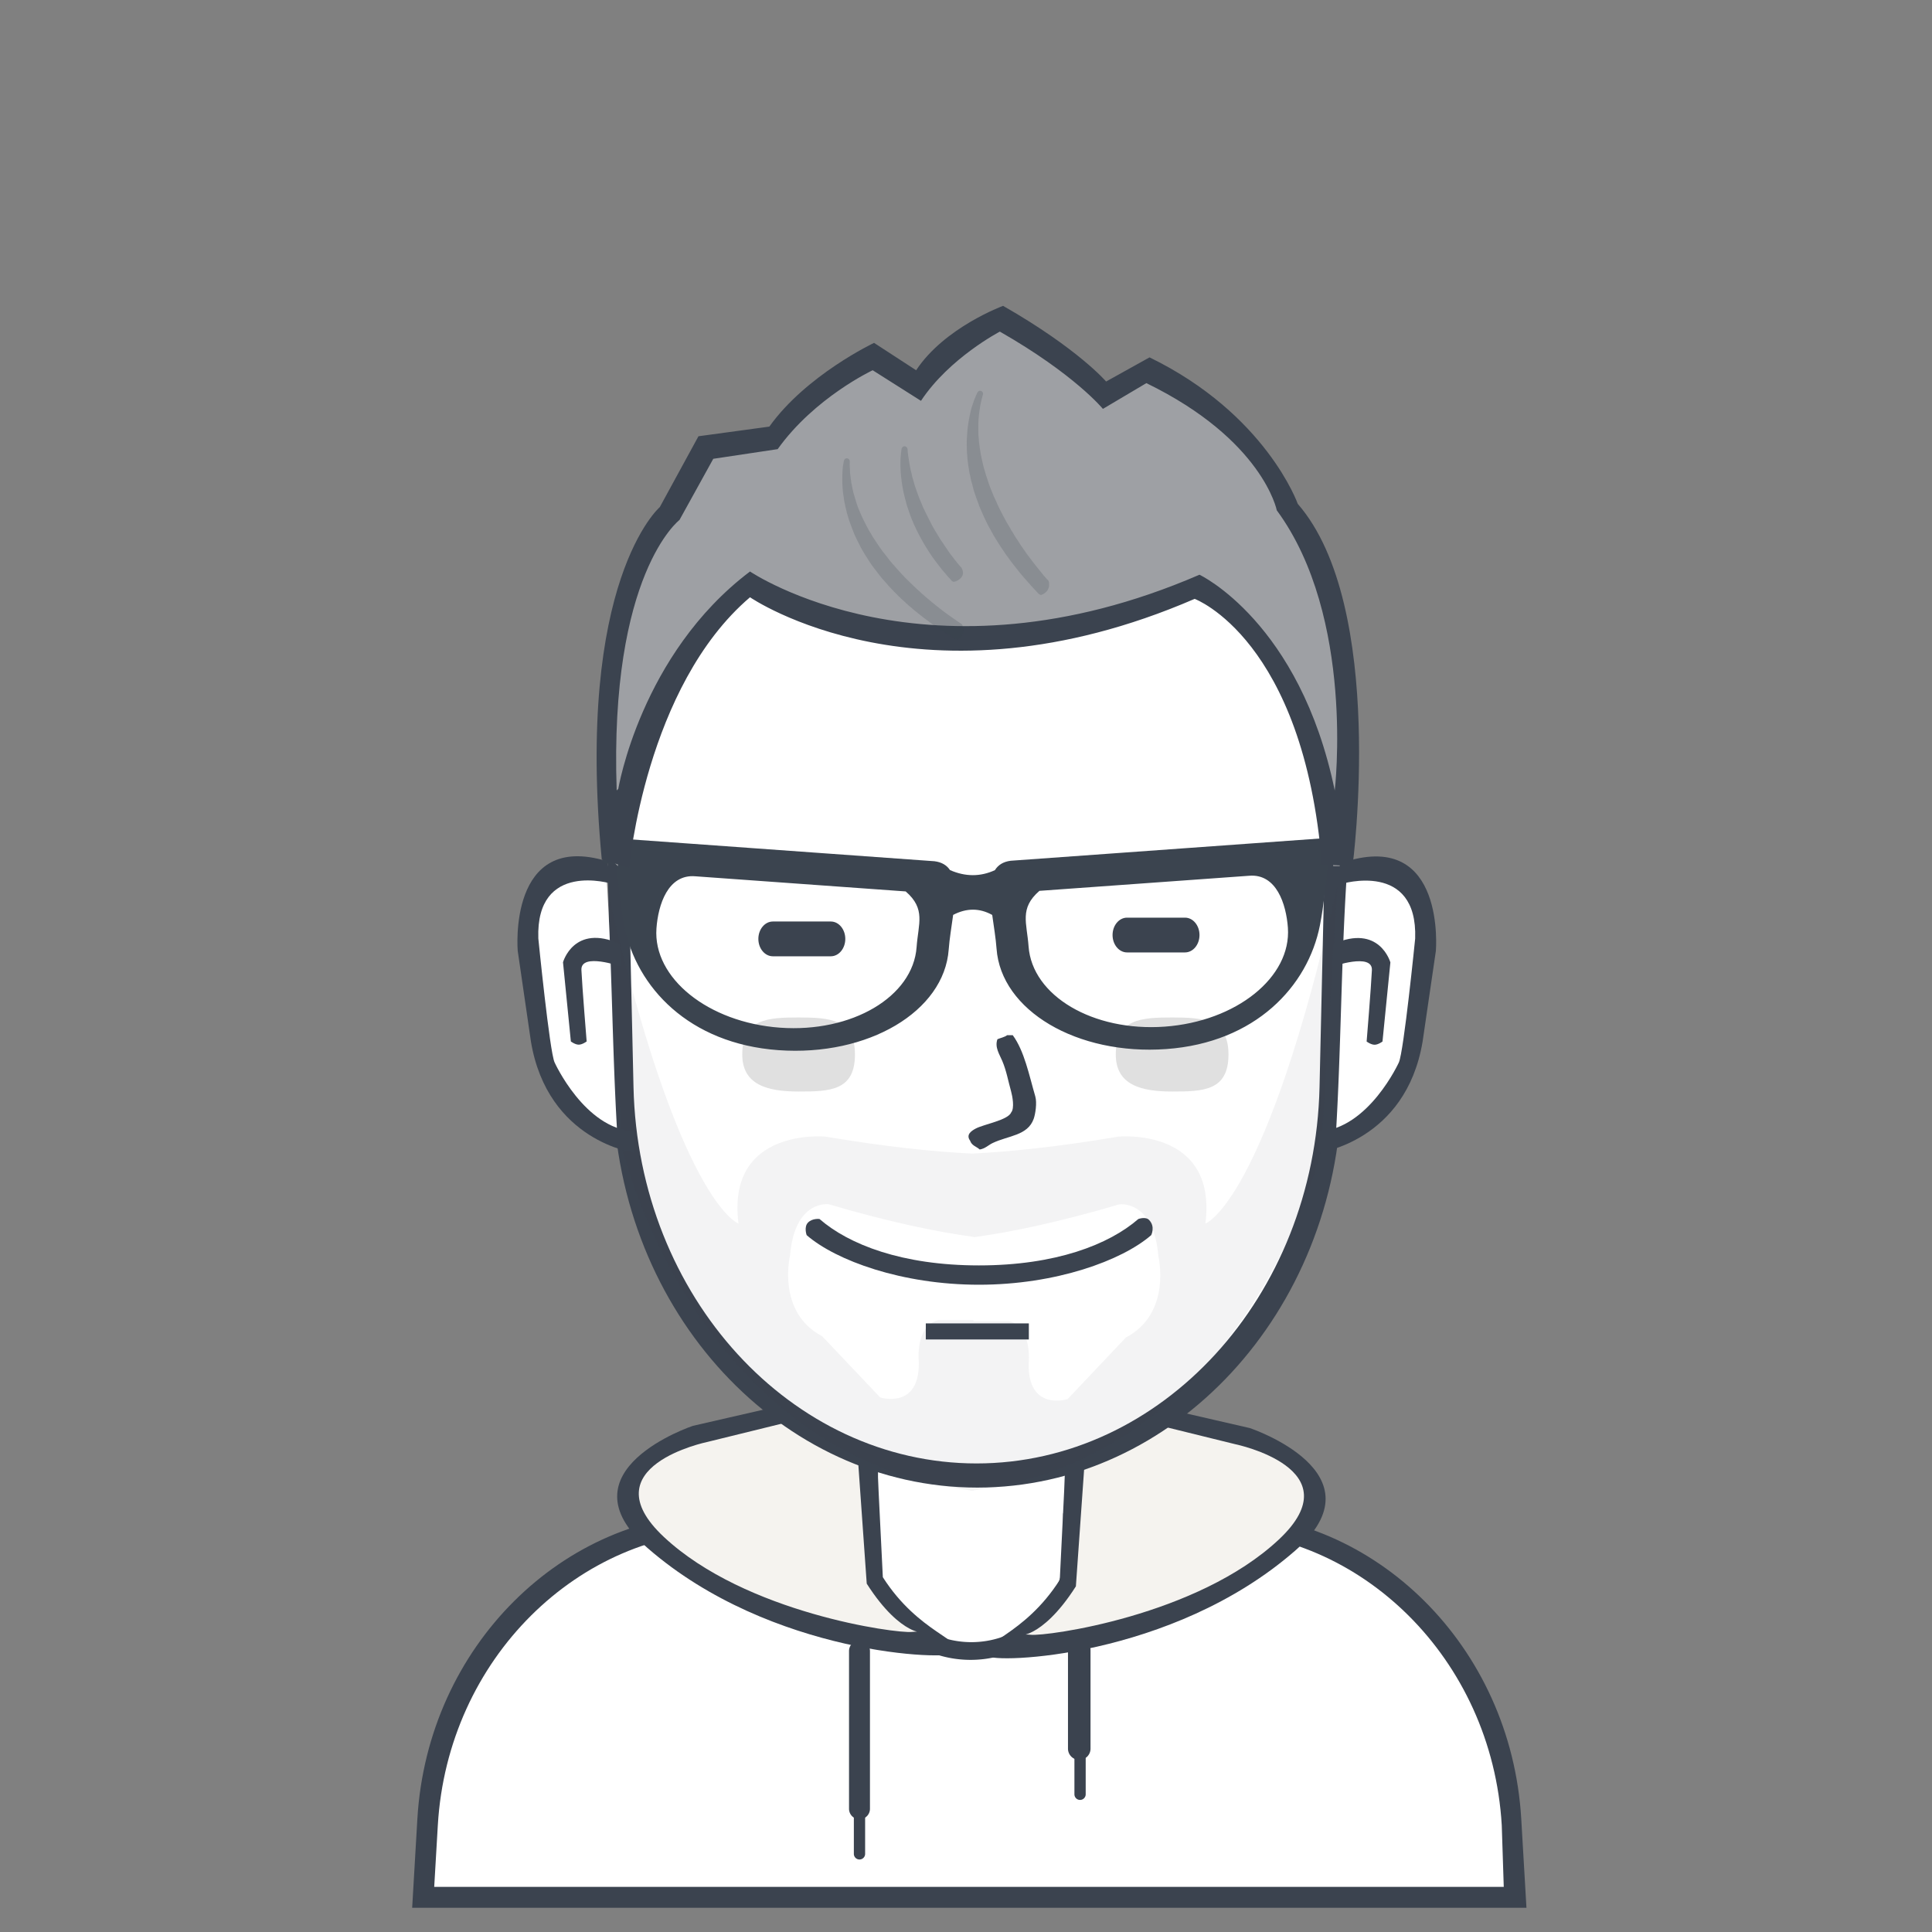 <?xml version="1.0" encoding="UTF-8"?> <svg xmlns="http://www.w3.org/2000/svg" height="512" width="512"><rect width="100%" height="100%" fill="#808080" stroke="none"/><path style="stroke:none;fill:#fff" d="M112 504s-10.302-90.311 78.44-100.387h37.973V386.12s26.712 11.473 53.76 1.28l.854 16.213H327.4S404.673 411.328 400 504z"></path><path style="stroke:none;fill:#3b434f" d="M399.262 505.587H109.228l1.377-23.53c2.69-45.942 38.887-81.004 80.31-81.004h31.525v4.694h-29.01c-39.924 0-74.81 33.748-77.403 77.97l-.956 16.323h283.44l-.53-16.323c-2.593-44.222-37.48-77.97-77.403-77.97h-38.831v-4.694h41.092c41.424 0 77.621 35.062 80.31 81.004l1.378 23.53z"></path><path style="stroke:none;fill:#3b434f" d="M232.68 384.146v26.315c0 13.656 11.08 24.726 24.747 24.726s24.746-11.07 24.746-24.726V384.69a83 83 0 0 0 4.267-1.425v27.376c0 16.149-13.085 29.24-29.227 29.24-16.141 0-29.226-13.091-29.226-29.24v-28.186a84 84 0 0 0 4.693 1.692m-4.907 50.613a2.773 2.773 0 0 1 2.774 2.773v41.814a2.773 2.773 0 1 1-5.547 0v-41.814a2.773 2.773 0 0 1 2.773-2.773m58.24-.427A2.987 2.987 0 0 1 289 437.32v26.027a2.987 2.987 0 1 1-5.973 0V437.32a2.987 2.987 0 0 1 2.986-2.987"></path><path style="stroke:none;fill:#3b434f" d="M227.773 479.133c.825 0 1.494.669 1.494 1.494v10.666a1.493 1.493 0 1 1-2.987 0v-10.666c0-.825.669-1.494 1.493-1.494m58.454-15.786c.824 0 1.493.668 1.493 1.493v10.667a1.493 1.493 0 1 1-2.987 0V464.84c0-.825.669-1.493 1.494-1.493"></path><path style="stroke:none;fill:#f5f3ef" d="m211.766 373.646-27.024 6.205s-33.093 7.496-11.076 29.8c22.016 22.303 78.64 26.242 78.64 26.242s-14.97-7.09-21.333-17.066l-2.133-35.84z"></path><path style="stroke:none;fill:#3b434f" fill-rule="evenodd" d="M253.16 438.027c-1.677 2.122-48.827.663-81.493-27.734-23.653-20.56 11.946-32.426 11.946-32.426l26.027-5.974 22.613 11.52 1.707 34.56c9.52 14.927 21.9 16.637 19.2 20.054m-23.467-18.347-2.56-36.267-13.653-7.68-26.027 6.4s-31.525 6.465-11.52 25.174c21.59 20.19 61.529 25.609 65.707 25.173 4.33-.451-2.427 2.126-11.947-12.8"></path><path style="stroke:none;fill:#f5f3ef" d="m303.06 374.651 27.039 6.224s33.113 7.519 11.083 29.889-78.688 26.321-78.688 26.321 14.98-7.112 21.346-17.118l2.135-35.947z"></path><path style="stroke:none;fill:#3b434f" fill-rule="evenodd" d="M261.64 438.798c1.678 2.129 48.856.665 81.542-27.816 23.667-20.623-11.954-32.524-11.954-32.524l-26.042-5.991-22.627 11.554-1.707 34.664c-9.525 14.97-21.913 16.686-19.212 20.113m23.48-18.402 2.562-36.375 13.662-7.703 26.042 6.42s31.543 6.483 11.527 25.248c-21.602 20.251-61.565 25.686-65.746 25.249-4.333-.453 2.429 2.132 11.954-12.839"></path><path style="stroke:none;fill:#fff" d="M259.215 116.467c53.078 0 94.972 49.6 93.61 109.198l-1.448 63.341c-1.283 56.146-42.532 100.527-92.162 100.527s-90.88-44.38-92.163-100.527l-1.447-63.341c-1.363-59.597 40.532-109.198 93.61-109.198"></path><path style="stroke:none;fill:#3b434f" fill-rule="evenodd" d="m357.09 223.701-1.518 65.915c-1.344 58.427-44.566 104.61-96.57 104.61-52.006 0-95.227-46.183-96.572-104.61l-1.517-65.915c-1.427-62.018 42.471-113.634 98.088-113.634s99.516 51.616 98.088 113.634m-98.302-106.808c-52.352 0-93.674 49.214-92.33 108.345l1.428 62.847c1.266 55.708 41.95 99.742 90.902 99.742 48.953 0 89.637-44.034 90.903-99.742l1.428-62.847c1.343-59.131-39.978-108.345-92.33-108.345"></path><path opacity=".059" style="stroke:none;fill:#3b434f" fill-rule="evenodd" d="m354.427 234.653-4.267 69.974s-18.95 80.77-92.16 90.334v.119c-.144-.018-.283-.041-.427-.06-.143.019-.282.042-.426.06v-.119c-73.21-9.563-92.16-90.334-92.16-90.334l-4.267-69.974c18.998 84.327 34.987 89.6 34.987 89.6-3.236-25.57 23.04-23.04 23.04-23.04 16.014 2.705 28.762 4.013 38.826 4.501 10.065-.488 22.813-1.796 38.827-4.5 0 0 26.276-2.532 23.04 23.04 0 0 15.989-5.274 34.987-89.6m-47.444 98.273c-1.242-15.041-10.312-13.766-10.312-13.766-16.125 4.745-28.782 7.38-38.671 8.72v-.098c-9.82-1.329-22.388-3.943-38.4-8.649 0 0-9.007-1.265-10.24 13.654 0 0-3.617 14.946 8.533 21.333l15.36 16.213s10.497 3.327 10.24-9.386c0 0-1.068-9.482 5.12-11.094H258v.281h9.453c6.232 1.625 5.156 11.185 5.156 11.185-.258 12.819 10.312 9.464 10.312 9.464l15.469-16.347c12.235-6.44 8.593-21.51 8.593-21.51"></path><path style="stroke:none;fill:#3b434f" d="M305.08 327.326c-7.755 6.734-25.272 13.14-45.653 13.14-20.382 0-37.898-6.406-45.654-13.14 0 0-.793-2.183.371-3.348 1.186-1.185 3.043-.927 3.043-.927 7.747 6.738 21.85 12.296 42.24 12.296 20.389 0 34.493-5.558 42.24-12.296 0 0 1.895-.704 2.815.216 1.773 1.773.598 4.059.598 4.059m-59.733 23.381h27.306v4.266h-27.306z"></path><path style="stroke:none;fill:#fff" d="M160.807 233.313c-.012 0-1.047-.826-3.003-1.442a14 14 0 0 0-3.578-.623 14.5 14.5 0 0 0-2.181.067c-.758.08-1.54.226-2.327.452-3.15.906-6.365 3.108-8.253 7.652-.948 2.272-1.573 5.13-1.738 8.707a44 44 0 0 0-.036 2.819q.026 1.478.149 3.1a76 76 0 0 0 .898 7.095c-.01-.003-.41 7.77 2.368 16.7 2.613 8.733 8.886 19.46 20.467 22.524-1.332-22.179-1.373-44.774-2.766-67.05"></path><path style="stroke:none;fill:#3b434f" d="M162.128 234.207s-20.177-6.251-19.466 14.491c0 0 3.003 30.077 4.308 32.85 0 0 7.924 17.511 21 18.287 12.782.759 0 0 0 0l.16 5.645s-22.985-2.947-27.424-29.435l-3.504-24.062s-2.72-31.845 23.67-23.748c25.708 7.888 0 0 0 0z"></path><path style="stroke:none;fill:#3b434f" d="M155.468 275.995s-1.129.853-2.099.853-2.085-.853-2.085-.853l-2.082-20.983s2.872-10.333 15.063-4.873l.289 6s-10.696-3.793-10.475.93c.213 4.547 1.39 18.926 1.39 18.926"></path><path style="stroke:none;fill:#fff" d="M356.813 233.362c.012 0 1.053-.826 3.017-1.441.982-.307 2.202-.56 3.593-.622a15 15 0 0 1 2.191.066c.76.08 1.546.226 2.337.452 3.165.905 6.393 3.106 8.29 7.647.951 2.27 1.58 5.127 1.745 8.7q.064 1.34.036 2.818a54 54 0 0 1-.15 3.098 76 76 0 0 1-.901 7.09c.01-.003.412 7.765-2.38 16.69-2.623 8.726-8.923 19.445-20.556 22.508 1.338-22.164 1.38-44.744 2.778-67.006"></path><path style="stroke:none;fill:#3b434f" d="M355.483 234.256s20.264-6.248 19.551 14.48c0 0-3.017 30.057-4.327 32.828 0 0-7.959 17.5-21.093 18.275-12.837.758 0 0 0 0l-.16 5.641s23.086-2.945 27.545-29.415l3.519-24.046s2.732-31.823-23.773-23.732c-25.822 7.883 0 0 0 0z"></path><path style="stroke:none;fill:#3b434f" d="M362.171 276.015s1.134.853 2.109.853c.974 0 2.094-.853 2.094-.853l2.092-20.969s-2.886-10.326-15.13-4.869l-.29 5.996s10.743-3.79 10.52.93c-.213 4.543-1.395 18.912-1.395 18.912"></path><path style="stroke:none;fill:#3b434f" fill-rule="evenodd" d="M266.893 274.333h1.494c3.087 4.193 4.343 10.637 5.973 16.214.505 1.728.015 4.751-.427 5.973-1.617 4.476-6.697 4.395-10.88 6.4-1.123.538-1.958 1.468-3.413 1.707-.948-.836-2.093-1-2.56-2.347-1.152-1.587.333-2.578 1.493-3.2 2.107-1.13 8.608-2.243 9.387-4.267.963-1.095.323-4.39 0-5.546-.827-2.962-1.223-5.435-2.347-8.107-.746-1.775-2.056-3.646-1.28-5.76.644-.276 2.034-.59 2.56-1.067"></path><path style="stroke:none;fill:#3b434f" d="M204.813 244.21h15.36c2.121 0 3.84 2.064 3.84 4.609s-1.719 4.608-3.84 4.608h-15.36c-2.12 0-3.84-2.063-3.84-4.608s1.72-4.608 3.84-4.608m93.867-1.024h15.36c2.12 0 3.84 2.063 3.84 4.608s-1.72 4.608-3.84 4.608h-15.36c-2.12 0-3.84-2.063-3.84-4.608s1.72-4.608 3.84-4.608"></path><path opacity=".122" style="stroke:none;fill:#000" d="M211.64 269.64c8.247 0 14.933.473 14.933 9.813 0 9.634-6.686 9.814-14.933 9.814s-14.933-1.755-14.933-9.814c0-9.413 6.686-9.813 14.933-9.813m98.987 0c8.247 0 14.933.473 14.933 9.813 0 9.634-6.686 9.814-14.933 9.814s-14.934-1.755-14.934-9.814c0-9.413 6.686-9.813 14.934-9.813"></path><path style="stroke:none;fill:#3b444f" fill-rule="evenodd" d="M351.94 228.88c-.577 4.93-1.084 10.962-2.15 16.356-3.188 16.128-17.047 31.071-40.71 32.774-23.664 1.703-43.804-10.21-44.984-26.608-.2-2.78-.736-5.9-1.147-8.934q-5.023-2.785-10.354-.013c-.416 3.102-.971 6.304-1.176 9.151-1.184 16.453-21.387 28.405-45.126 26.697s-37.64-16.701-40.838-32.883c-1.07-5.411-1.578-11.464-2.157-16.41l-3.489-.251.49-6.81.852.062 21.588 1.553 18.223 1.312 18.257 1.313 28.437 2.047c1.961.248 3.265 1.089 4.105 2.345q6.126 2.68 11.899.02c.832-1.336 2.153-2.235 4.187-2.493l28.347-2.04 18.2-1.309 18.166-1.307 21.52-1.548.849-.061.488 6.786zm-111.92 7.357-55.732-4.01c-7.289-.629-9.873 7.563-10.322 13.806-.947 13.161 13.718 24.942 32.756 26.312s35.239-8.19 36.186-21.351c.45-6.243 2.488-10.099-2.888-14.757m101.285 9.61c-.448-6.223-3.023-14.387-10.29-13.76l-55.556 3.996c-5.36 4.643-3.327 8.486-2.879 14.708.944 13.119 17.094 22.646 36.072 21.28s33.597-13.106 32.653-26.225"></path><path style="stroke:none;fill:#9ea0a4" d="M163.75 229.533s3.293-51.396 35.01-74.24c0 0 45.797 31.154 117.838 0 0 0 31.865 14.514 36.718 74.24h1.71s9.124-68.413-14.519-95.573c0 0-5.823-20.8-36.717-35.84l-11.1 6.827s-7.459-9.127-27.325-20.48c0 0-14.693 6.546-22.202 17.92l-11.954-7.68s-16.705 7.646-26.471 21.333l-17.932 2.56-9.393 17.067s-22.42 18.063-15.373 92.16z"></path><path style="stroke:none;fill:#3b434f" fill-rule="evenodd" d="m358.44 229.533-8.11-.426c-4.854-59.727-33.732-70.4-33.732-70.4-72.04 31.153-117.837-.427-117.837-.427-27.703 23.633-32.023 71.68-32.023 71.68l-7.258-2.133c-7.048-74.097 15.373-93.44 15.373-93.44l10.246-18.774 18.786-2.56c9.766-13.686 27.75-22.186 27.75-22.186l11.152 7.253c7.508-11.373 23.04-17.067 23.04-17.067 19.866 11.354 27.306 20.054 27.306 20.054l11.51-6.4c30.894 15.04 39.278 38.826 39.278 38.826 23.642 27.16 14.519 96 14.519 96m-20.08-94.293s-3.666-18.667-34.56-33.707l-11.52 6.827s-7.44-9.127-27.307-20.48c0 0-13.398 6.973-20.906 18.347l-12.8-8.107s-15.407 7.22-25.174 20.907l-17.066 2.56-8.96 16.213s-18.61 14.214-16.64 71.68l.426-.427s5.921-35.72 34.908-57.6c0 0 47.076 32.007 119.117.854 0 0 26.615 12.516 35.842 57.173 0 0 5.477-45.931-15.36-74.24"></path><path opacity=".2" style="stroke:none;fill:#3b434f" fill-rule="evenodd" d="M260.14 103.673c.627.467.316.9.18 1.483-.204.871-.445 1.733-.58 2.603-.207 1.317-.394 2.636-.448 3.935-.046 1.093-.026 2.182-.007 3.264.01.625.118 1.25.133 1.875.006.25.074.5.081.755l.046.206c.01.32.093.625.102.943l.156.866c.077.458.114.935.254 1.381l.046.342c.111.355.147.72.26 1.075l.023.21c.162.513.235 1.052.397 1.561.263.827.476 1.657.766 2.481.192.547.357 1.12.55 1.67.344.98.764 1.936 1.142 2.905.23.59.539 1.135.785 1.722.698 1.661 1.594 3.294 2.451 4.923.277.526.581 1.01.888 1.524.196.328.4.695.58 1.033.1.187.225.328.334.51.235.393.49.816.722 1.212.215.367.457.68.693 1.037.256.385.508.818.767 1.205.45.672.926 1.322 1.372 1.986.462.69.982 1.3 1.472 1.98.95 1.318 2.059 2.582 3.082 3.905.307.396.673.742.98 1.125.152.19.408.358.511.559.042.081.066.207.095.3.048.149.035.333.037.49.004.253.016.509-.028.773-.046.274-.22.575-.333.846-.09.217-.317.408-.445.514-.107.089-.152.171-.262.257a2.9 2.9 0 0 1-.92.503c-.325.097-.743-.194-1-.5-.447-.538-1.007-1.03-1.437-1.57-.091-.114-.193-.165-.284-.28-.496-.627-1.105-1.218-1.595-1.835-.112-.141-.234-.22-.343-.361-.38-.496-.827-.943-1.213-1.448-.97-1.267-2.014-2.49-2.89-3.767-.205-.298-.425-.534-.625-.833-1.42-2.12-2.843-4.204-3.98-6.364-.3-.568-.63-1.085-.91-1.656a87 87 0 0 1-2.217-4.872c-.089-.214-.154-.454-.236-.672-.373-.98-.71-1.949-1.045-2.932-.337-.991-.53-2.027-.845-3.021-.066-.21-.087-.437-.154-.652l-.028-.233c-.073-.233-.08-.48-.152-.708-.172-.546-.225-1.137-.319-1.698-.088-.53-.21-1.07-.224-1.61l-.06-.296c-.01-.35-.1-.697-.108-1.043-.015-.604-.111-1.206-.122-1.81-.014-.749-.043-1.5-.039-2.251.005-.751.067-1.485.11-2.242.118-2.052.493-4.114.989-6.239.18-.77.468-1.524.71-2.296.168-.532.43-1.045.618-1.57.05-.138.125-.22.178-.357.112-.297.26-.662.534-.857a.8.8 0 0 1 .55-.09c.1.03.164.107.254.104m-20.024 14.708c.454.33.419.81.43 1.216.01.421.132.84.143 1.264l.148.879c.006.237.066.462.105.694.04.238.057.478.13.712l.133.79c.072.233.08.481.152.71.222.705.306 1.454.531 2.158.239.747.413 1.52.672 2.26.34.97.672 1.946 1.041 2.91.189.493.414.954.615 1.445.154.376.3.785.475 1.152a129 129 0 0 0 2.279 4.568c.633 1.204 1.39 2.352 2.083 3.54.214.365.456.68.694 1.036.535.804 1.105 1.641 1.654 2.458.518.773 1.141 1.494 1.687 2.25.089.124.192.19.278.315.277.4.639.784.943 1.177.153.197.347.334.486.54.304.451.494 1.292.35 1.816-.252.909-1.13 1.52-1.797 1.754-.2.071-.515.199-.734.133-.345-.103-.565-.41-.766-.663-.26-.328-.564-.566-.816-.892-.466-.605-1.014-1.145-1.48-1.754-.975-1.276-1.974-2.51-2.84-3.809-2.005-3.006-3.67-6.04-4.967-9.158-.54-1.294-.973-2.629-1.407-3.945-.154-.468-.239-.97-.387-1.437-.204-.641-.294-1.302-.494-1.94l-.032-.254c-.032-.142-.08-.28-.104-.423l-.05-.364c-.076-.24-.093-.489-.134-.735-.04-.238-.102-.471-.11-.715l-.09-.471c-.017-.64-.17-1.267-.184-1.912-.003-.152-.051-.313-.055-.465-.015-.616-.076-1.234-.073-1.85.003-.702-.003-1.416.04-2.119.018-.276.066-.537.079-.814.013-.304.067-.596.107-.91.024-.186.024-.412.08-.6.057-.192.253-.501.434-.58.123-.054.361-.108.496-.071.101.028.164.107.255.104m-15.3 3.19c.51.374.369.846.365 1.305-.005.738.07 1.475.088 2.21.015.585.165 1.167.18 1.754l.106.558c.009.325.079.744.176 1.055l.028.232c.03.18.068.357.123.533l.039.299c.131.418.172.867.305 1.281.318.993.572 2.007.92 2.998.754 2.148 1.788 4.23 2.888 6.319.36.683.807 1.318 1.17 1.997.155.289.358.524.53.804.47.765 1.014 1.529 1.524 2.288.706 1.05 1.567 2.007 2.318 3.048.263.365.595.682.85 1.034.228.312.522.547.765.855.482.611 1.09 1.193 1.6 1.801.295.352.646.636.932.975.319.38.72.683 1.034 1.048l.238.21c.32.379.768.714 1.098 1.093.141.162.308.238.45.4.464.527 1.118.954 1.594 1.486.136.152.317.255.438.39l.154.11c.164.184.42.351.587.536l.166.119c.272.302.692.54.966.845l.218.156c.35.387.906.664 1.261 1.055l.479.361c.078.086.246.16.337.26.242.267.65.476.913.73.155.15.399.254.53.398.115.127.325.212.427.324l1 .715c.79.564 1.577 1.093 2.34 1.634.363.256.812.457 1.035.777.125.18.176.44.242.637.149.444.21.97.085 1.454-.038.147-.115.247-.17.4-.088.248-.236.63-.5.863-.17.15-.35.353-.54.484-.292.202-.611.094-.968-.054l-.343-.225c-.548-.235-1.06-.739-1.61-.976-.105-.046-.216-.16-.303-.198l-.548-.372c-.201-.087-.382-.298-.609-.396-.19-.082-.384-.236-.57-.369l-.205-.146c-.183-.08-.4-.247-.57-.369l-.744-.531c-.266-.116-.562-.382-.818-.565-.211-.151-.498-.314-.658-.49l-.436-.311c-.303-.217-.603-.431-.867-.658l-.436-.312c-.21-.232-.575-.408-.784-.638l-.295-.21c-.153-.169-.416-.316-.567-.483l-.256-.183c-.116-.128-.323-.262-.439-.39l-.205-.147c-.4-.444-.987-.78-1.378-1.217l-.367-.3c-.505-.57-1.19-1.026-1.677-1.586-.133-.152-.282-.22-.413-.372-.45-.524-1.026-.99-1.46-1.508-.072-.085-.142-.105-.213-.19-.205-.246-.47-.5-.668-.748-.092-.116-.192-.164-.284-.28-.687-.867-1.494-1.64-2.16-2.51-1.178-1.54-2.407-3.044-3.339-4.63-.21-.36-.462-.66-.667-1.018-.363-.635-.758-1.26-1.099-1.907a84 84 0 0 1-1.517-3.057c-.342-.718-.612-1.491-.892-2.224-.23-.6-.45-1.185-.66-1.787-.209-.592-.358-1.208-.552-1.806-.197-.608-.278-1.253-.47-1.864-.073-.232-.066-.525-.138-.756-.18-.57-.222-1.19-.32-1.776-.42-2.502-.463-5.064-.279-7.665.042-.6.167-1.17.266-1.783.045-.28.137-.635.446-.842.1-.066.413-.118.528-.087.094.025.168.106.255.104"></path></svg> 
